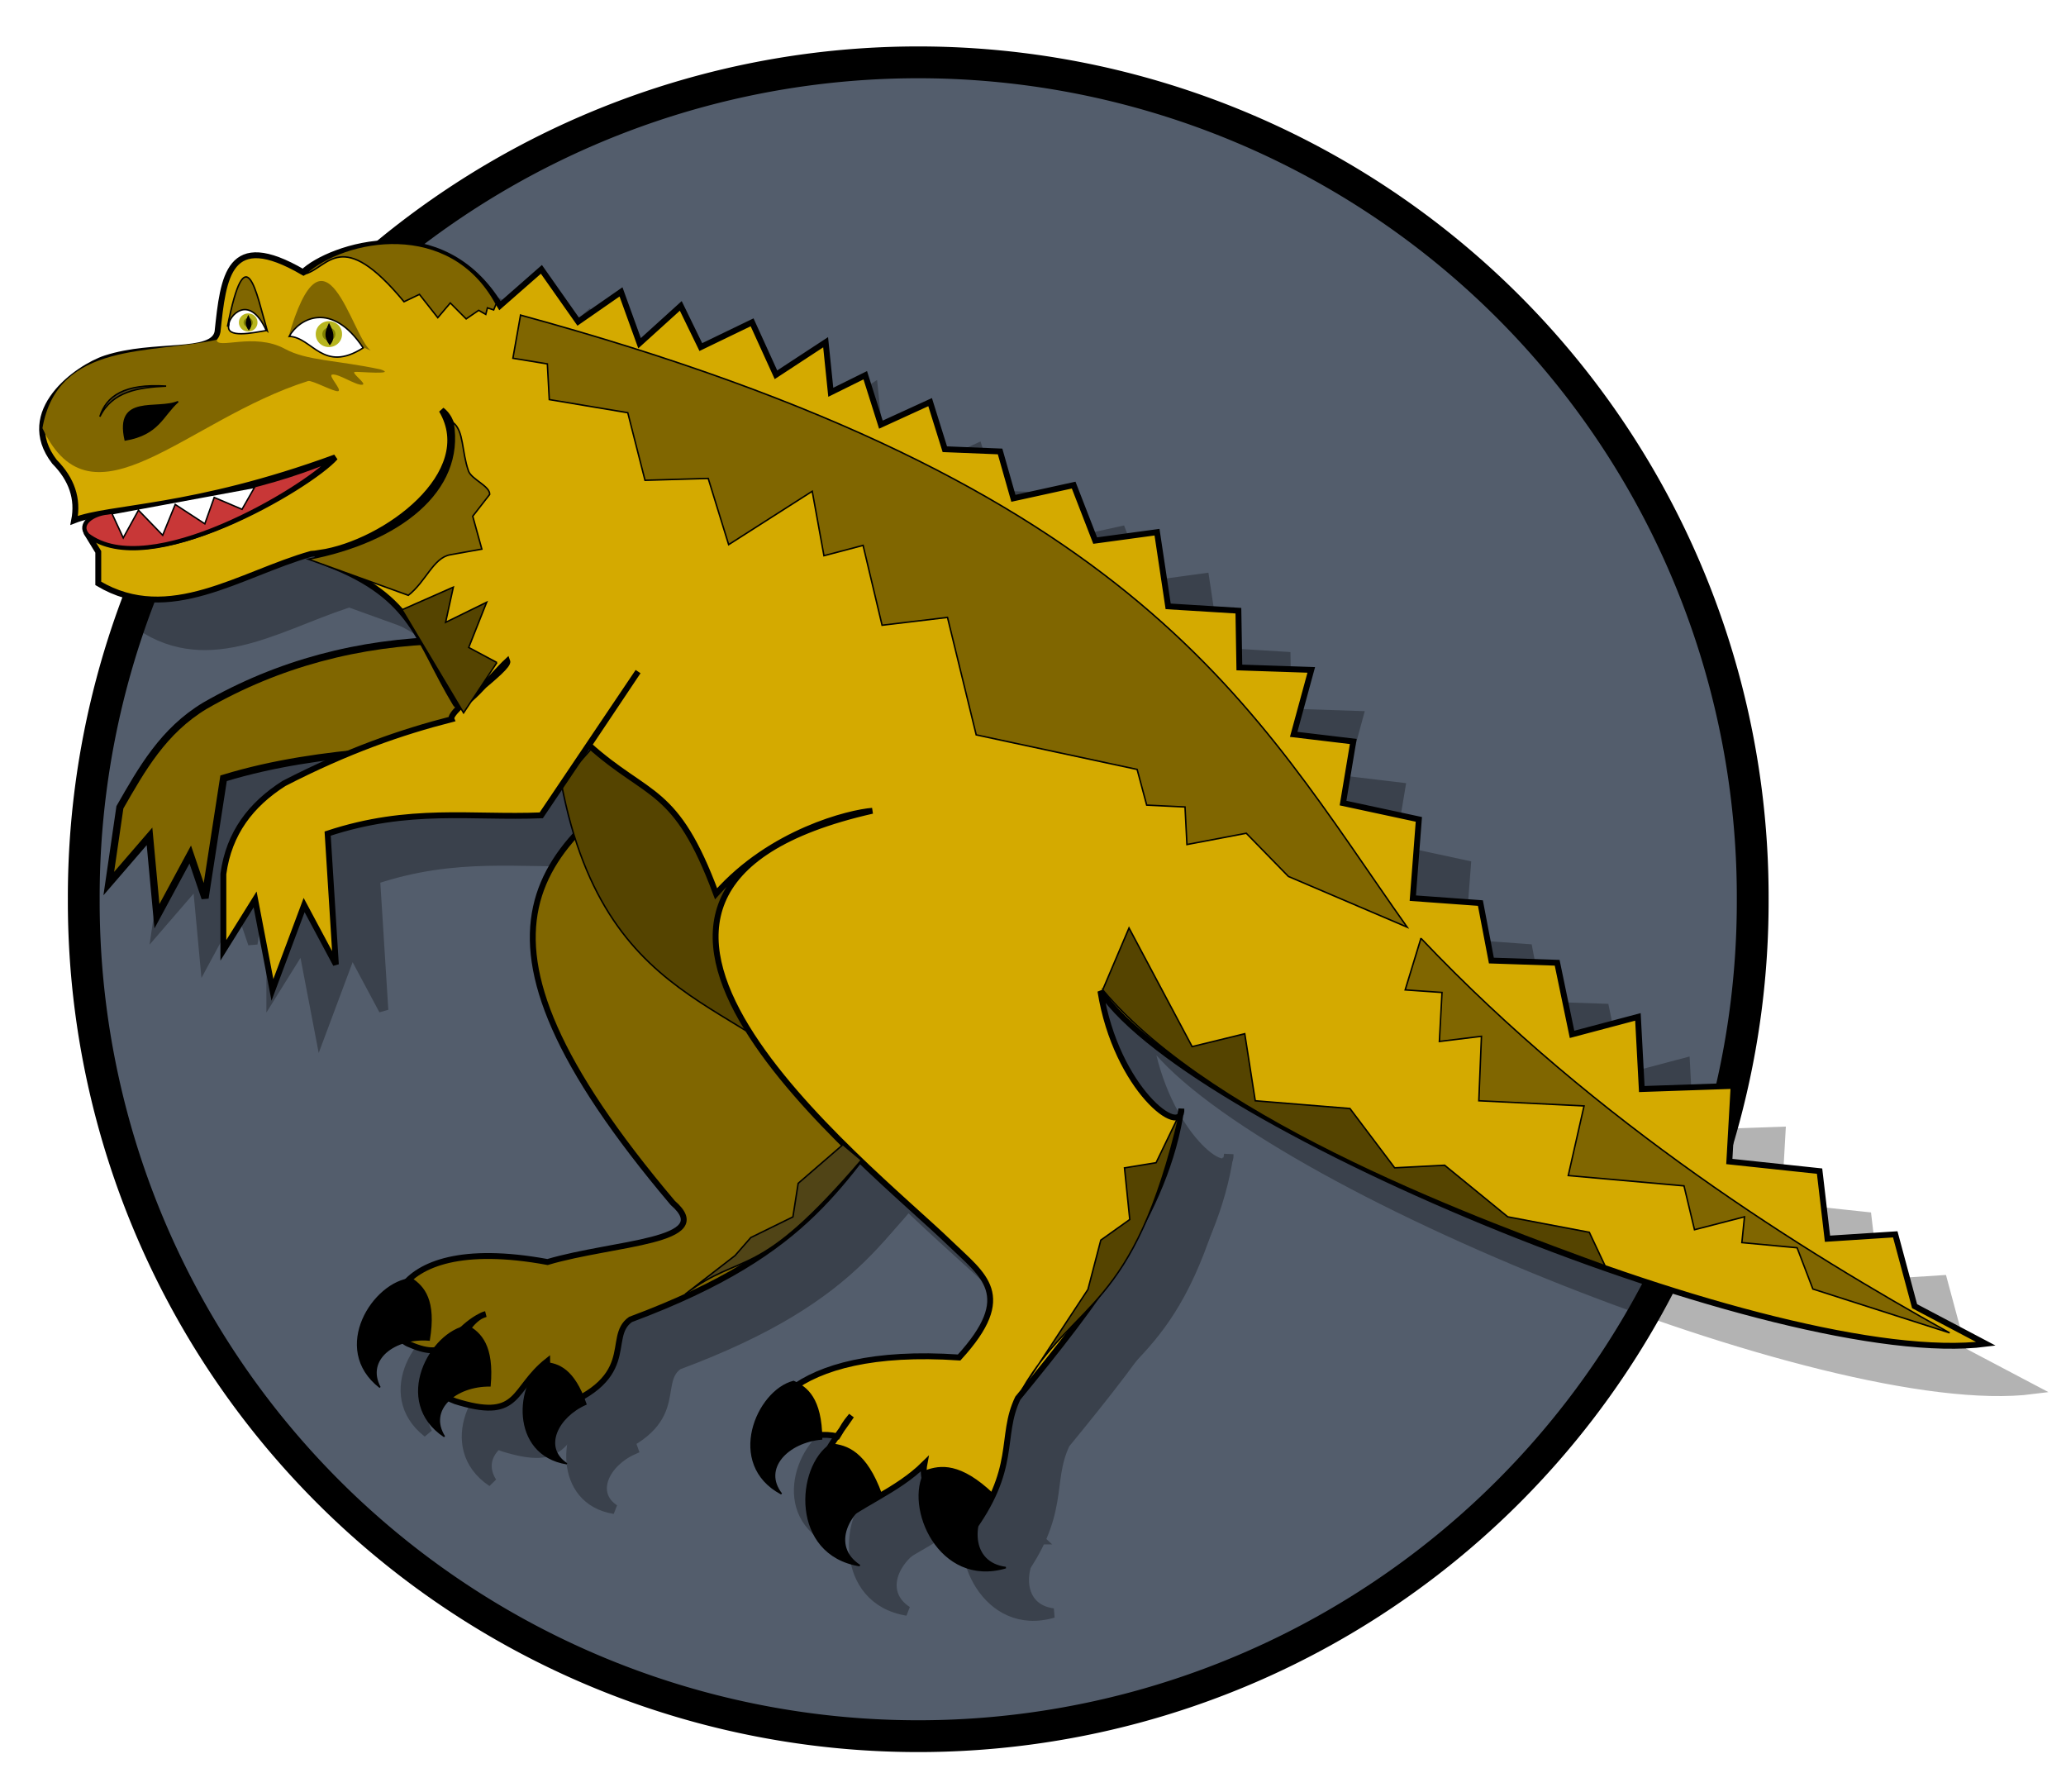 <svg xmlns="http://www.w3.org/2000/svg" viewBox="0 0 671.61 582.52" version="1.0"><defs><filter id="a"><feGaussianBlur stdDeviation="6.955"/></filter></defs><path d="M569.767 292.268a271.27 271.27 0 11-542.538 0 271.27 271.27 0 11542.538 0z" stroke-linejoin="round" stroke="#000" stroke-linecap="round" stroke-width="10.337" fill="#535d6c"/><g transform="translate(-144.518 -17.508) scale(.854)" opacity=".3" filter="url(#a)" stroke="#000" stroke-width="3.6"><path d="M357.04 281.62c-33.09.75-63.68 8.83-91.58 24.86-15.92 9.55-24.08 24.16-32.4 38.67l-4.23 29.01 15.5-17.96 2.82 30.39 12.68-23.48 5.63 16.57 7.05-45.58c38.51-11.75 77.02-10.31 115.53-15.19l-31-37.29zM449.29 322.74c-57.1 36.5-95.41 67-5.85 172.91 17.11 14.82-22.37 15.01-47.66 22.49-65.48-12.04-64.67 27.12-52.38 31.38 15.9 6.91 13.06-5.18 19.01.55 1.5-6.23 6.29-11.36 9.85-12.12-10.65 3.25-30.69 28.32-9.74 33.7 22.88 6.6 19.85-5.23 33.17-15.81.3 9.46-5.95 12.36-.37 19.4 36.87-11.97 22.06-28.19 32.02-35.24 70.63-26.3 79.51-53.39 106.74-85.43l-84.79-131.83z" fill-rule="evenodd"/><path d="M401 335.87c17.45 91.92 76.78 81.03 107.53 126.81l41.48-130.02-137-10.41L401 335.87z" fill-rule="evenodd"/><path d="M336.47 130.43c-15.31.03-29.02 6.51-33.7 11.15-28.49-16.58-30.33 1.61-32.56 22.66-1.64 8.95-24.08 4.06-42.59 10.09-10.65 3.47-34.2 20.23-19.44 39.37 6.56 6.63 9.08 14.06 7.47 22.29 13.66-5.34 44.7-3.98 99.36-23.97-9.12 10.48-71.39 48.08-94.77 28.46l4.59 7.49v12c27 16.07 53.99-3.59 81-11.24 1.02-.06 2.06-.19 3.13-.34l1.04 1.3c-.87.18-1.74.37-2.63.53.89.2 2.58 1.02 4.92 2.36 32.95 12.75 34.01 29.16 48.5 53.15 2.48 4.1 13.54-10.54 19.69-16.22 1.14 2.89-22.64 18.77-21.23 22.13-19.03 4.87-39.57 11.96-63.77 24.44-12.48 7.95-20.95 18.85-23.05 34.43v29.05l12.08-19.37 6.59 34.41 12.06-32.27 12.08 22.59-3.13-49.77c31.16-10.28 54.81-5.86 81.28-6.95l36.85-54.69-18.71 27.96c22.7 20.39 33.06 15.27 48.39 56.57 20.96-23.69 50.87-30.93 59.44-31.57-135.66 30.77-1.72 134.21 29.5 164.48 12.76 12.36 25.27 19.75 3.54 43.51-65.36-4.42-80.68 23.44-74.63 40.87 9.03-7.97 17.9-13.24 28.36-10.87 2.8-4.44 2.35-4.34 5.27-7.86-10.05 14.89-15.37 17-9.32 43.55 13.1-10.39 26.57-14.8 37.1-25.19-1.96 10.23 8.35 21.73 16.96 26.77 18.92-25.09 11.48-37.01 18.58-51.78 29.85-36.45 56.47-70.69 62.24-110.09.63 11.36-24.73-7.15-30.8-44.77 35.7 52.41 258.95 144.24 336.94 134.16l-27.13-14.31-7.36-27.33-25.79 1.67-3.01-25.72-34.34-3.66 1.63-28.77-34.94 1.2-1.47-27.45-25.07 6.65-5.66-27.24-25.03-.84-4.18-21.87-25.72-1.87 2.3-29.97-28.85-6.2 3.9-23.43-22.68-2.71 6.69-24.53-27.36-.92-.37-21.6-26.72-1.65-4.24-28.22-23.53 3.2-8.19-21.11-22.93 5.03-5.07-17.83-21.02-.85-5.6-17.92-18.73 8.57-5.95-18.8-13.12 6.49-1.96-19.04-18.9 12.38-9.08-19.96-19.51 9.42-7.63-15.67-15.68 14.2-7.06-19.53-16.3 11.32-13.99-19.89-15.77 13.83c-11.03-18.24-26.83-23.91-41.21-23.89zm19.03 63.6c12.19 9.33.17 45.31-44.37 55.41l-2-1.09c24.97-3.7 60.67-30.28 46.37-54.32z" fill-rule="evenodd"/><path d="M269.9 167.25c-.07 3.93 14.22-2.91 25.92 3.48 8.38 4.57 19.45 4.22 36.4 7.82 6.42 2.14-7.96.85-9.64.95-2.04.11 4.73 4.62 2.72 4.89-2.45.33-9.11-4.38-11.5-3.86-1.61.35 3.91 5.88 2.33 6.31-1.47.4-10.03-4.32-11.47-3.86-46.39 14.65-82.01 58.33-101.07 17.93 5.76-33.4 41.85-28.07 66.31-33.66z" fill-rule="evenodd"/><path d="M255.2 190.8c-7.89 3.47-24.03-2.86-20.12 14.6 12.8-2.15 14.19-9.39 20.12-14.6zM297.08 166.59c14-48.74 23.98-.85 31.43 4.81-16.16-7.1-24.24-11.56-31.43-4.81z" fill-rule="evenodd"/><path d="M303.55 142.23c8.84-2.4 13.78-18.23 37.62 10.58l5.87-2.8 6.98 8.87 4.76-5.6 6.04 6.06 4.76-3.26 2.7 1.55.63-2.49 2.38.78.95-2.33c-17.57-32.49-57.68-24.99-72.69-11.36zM220.69 241.55c-3.77-4.38 2.4-8.09 7.5-8.53 26.73-4.12 56.78-8.15 85.28-20.06-10.4 11.04-69.27 46.64-92.78 28.59z" fill-rule="evenodd"/><path d="M230.07 233.46l4.26 9.19 5.8-10.53 9.21 9.53 4.77-11.71 11.26 7.36 3.58-10.03 10.58 4.51 4.77-8.36-54.23 10.04zM225.44 196.52c2.39-7.8 9.32-12.64 25.21-11.61-10.54.5-20.45 1.96-25.21 11.61zM385.51 157.89c237.13 64.75 278.54 149.7 337.36 232.85l-45.18-19.29-16.03-16.43-22.58 4.29-.73-14.29-14.58-.71-3.64-13.57-61.23-13.15-10.93-44.69-24.89 2.98-7.23-30.38-14.89 3.93-4.46-24.52-31.8 20.31-7.78-25.19-24.05.71-6.56-25.71-29.87-5-.73-13.57-13.11-2.15 2.91-16.42zM273.99 162.27c6.98-35.15 10.86-13.25 15.12 1.56-7.07-6.68-12.42-8.1-15.12-1.56z" fill-rule="evenodd"/><path d="M274.54 161.59c-1.47 5.32 9.2 3.02 14.24 2.18-6.79-14.88-14.65-4.84-14.24-2.18zM297.49 165.98c8.9.39 12.8 14.16 28.14 4.38-11.86-17.93-24.24-11.38-28.14-4.38z" fill-rule="evenodd"/><path d="M398.33 237.81a8.727 8.586 0 11-17.45 0 8.727 8.586 0 1117.45 0z" transform="matrix(.429 0 0 .42 145.67 65.2)" stroke-linejoin="round" stroke-linecap="round" stroke-width="8.479"/><path d="M312.63 161.31c1.39 2.71 2.36 5.26.29 7.75-2.24-3.04-1.5-5.01-.29-7.75z" fill-rule="evenodd"/><path d="M398.33 237.81a8.727 8.586 0 11-17.45 0 8.727 8.586 0 1117.45 0z" transform="matrix(.302 0 0 .294 164.22 90.829)" stroke-linejoin="round" stroke-linecap="round" stroke-width="12.069"/><path d="M281.9 158.12c.98 1.89 1.67 3.68.21 5.42-1.58-2.13-1.06-3.51-.21-5.42zM350.73 547.81c-12.92-1.08-24.45 7.26-18.72 18-18.93-14.71-2.33-40.21 12.03-41.33 4.6 3.07 9.22 8.15 6.69 23.33zM373.87 565.25c-12.97-.15-23.84 8.99-17.33 19.3-19.97-13.32-5.32-39.94 8.92-42.09 4.81 2.74 9.8 7.47 8.41 22.79zM410.4 572.22c-10.91 4.81-16.59 16.56-7.27 22.67-21.72-3.5-19.42-31.26-8.31-38.46 5.05.44 11.01 2.49 15.58 15.79zM500.07 585.45c-12.92 1.11-22.81 11.26-15.29 20.88-21.22-11.31-9.33-39.22 4.62-42.74 5.06 2.25 10.51 6.47 10.67 21.86zM522.74 606.43c-12.98 5.75-19.51 19.83-8.17 27.18-26.15-4.25-24.09-37.54-10.93-46.15 6.08.54 13.28 3.01 19.1 18.97zM565.24 606.47c-9.06 10.77-8.57 26.23 4.91 27.92-25.38 7.5-38.51-23.26-30.59-36.68 5.7-2.14 13.27-3.04 25.68 8.76zM728.13 394.98c67.06 70.74 146.13 119.52 201.17 150.11l-52.04-16.68-6-15.69-21.02-1.97 1-9.81-19.02 4.91-4-16.68-44.04-3.92 6.01-26.49-40.04-1.97 1-24.52-16.01 1.96 1-18.64-14.01-.98 6-19.63zM607.03 414.61l10.01-23.55 24.02 45.13 20.02-4.9 4 25.5 36.03 2.95 17.02 22.56 19.01-.98 24.02 19.62 31.03 5.89 6 12.75c-44.7-16.35-148.3-53.83-191.16-104.97zM359.82 198.76c4.19 3.2 3.21 10.89 5.89 18.45 1.14 3.19 8.22 5.73 8.06 8.91l-6.45 8.29 3.46 12.51-12.05 2.16c-6.42 1.15-9.24 10.22-15.92 15.42l-38.03-13.74c34.31-6.58 59.53-25.77 55.04-52zM636.35 461.71l-9.01 18.65-12.02 1.96 2.01 19.64-11.02 7.85-4.9 18.76-25.14 38.17c20.06-34.53 42.49-29.4 60.08-105.03zM508.18 473.49l-17.03 14.72-2 12.76-16.02 7.86-6.01 6.87-19.03 14.72c22.3-16.9 26.83-3.95 67.1-51.04l-7.01-5.89zM376.52 290.08l-10.73-5.74 6.83-17.21-15.62 7.65 2.93-13.39-19.51 8.6 23.41 39.22 12.69-19.13z" fill-rule="evenodd"/></g><path d="M144.895 208.11c-28.27.642-54.403 7.544-78.238 21.239-13.6 8.159-20.572 20.64-27.68 33.036l-3.613 24.784 13.242-15.344 2.409 25.963 10.832-20.06 4.81 14.156 6.023-38.939c32.9-10.038 65.799-8.808 98.698-12.977l-26.483-31.857z" fill-rule="evenodd" stroke="#000" stroke-width="2.342" fill="#806600"/><path d="M223.705 243.24c-48.781 31.182-81.51 57.239-4.998 147.719 14.617 12.66-19.11 12.823-40.716 19.213-55.94-10.286-55.248 23.17-44.749 26.808 13.584 5.904 11.157-4.425 16.24.47 1.282-5.322 5.374-9.705 8.415-10.354-9.098 2.777-26.218 24.194-8.32 28.79 19.546 5.639 16.958-4.468 28.337-13.506.256 8.081-5.083 10.559-.316 16.573 31.498-10.226 18.846-24.083 27.355-30.106 60.34-22.468 67.926-45.611 91.189-72.983L223.705 243.24z" fill-rule="evenodd" stroke="#000" stroke-width="1.912" fill="#806600"/><path d="M182.45 254.457c14.908 78.528 65.594 69.225 91.864 108.335l35.437-111.077-117.04-8.894-10.26 11.636z" fill-rule="evenodd" stroke="#000" stroke-width=".478" fill="#540"/><path d="M127.322 78.948c-13.08.025-24.792 5.561-28.79 9.525-24.34-14.164-25.912 1.376-27.817 19.359-1.401 7.646-20.572 3.468-36.385 8.62-9.098 2.964-29.217 17.283-16.608 33.634 5.605 5.664 7.757 12.012 6.382 19.043 11.67-4.562 38.188-3.4 84.884-20.478-7.791 8.953-60.989 41.075-80.963 24.313l3.922 6.4v10.251c23.066 13.729 46.124-3.067 69.199-9.602.871-.052 1.76-.163 2.674-.29l.888 1.11c-.743.153-1.486.316-2.247.452.76.171 2.204.872 4.203 2.017 28.15 10.892 29.056 24.911 41.435 45.406 2.118 3.503 11.567-9.004 16.82-13.857.975 2.47-19.34 16.036-18.136 18.906-16.258 4.16-33.805 10.218-54.48 20.88-10.661 6.791-17.897 16.103-19.691 29.413v24.818l10.32-16.548 5.63 29.397 10.303-27.569 10.32 19.3-2.674-42.52c26.62-8.782 46.824-5.006 69.438-5.937l31.481-46.722-15.984 23.886c19.393 17.42 28.244 13.045 41.34 48.328 17.907-20.238 43.459-26.423 50.78-26.97C167.671 289.8 282.097 378.17 308.77 404.03c10.9 10.559 21.588 16.872 3.024 37.17-55.838-3.775-68.926 20.026-63.757 34.916 7.714-6.808 15.292-11.31 24.228-9.286 2.392-3.793 2.008-3.708 4.502-6.715-8.586 12.72-13.13 14.523-7.962 37.205 11.191-8.876 22.699-12.643 31.695-21.52-1.675 8.74 7.133 18.564 14.489 22.87 16.164-21.434 9.807-31.618 15.873-44.236 25.501-31.14 48.243-60.391 53.172-94.051.539 9.705-21.127-6.108-26.312-38.247C388.219 366.91 578.944 445.36 645.57 436.75l-23.177-12.225-6.287-23.349-22.033 1.427-2.572-21.973-29.337-3.127 1.393-24.578-29.85 1.025-1.255-23.45-21.418 5.68-4.835-23.271-21.384-.718-3.57-18.683-21.974-1.598 1.965-25.604-24.647-5.296 3.332-20.017-19.375-2.315 5.715-20.956-23.374-.786-.316-18.453-22.827-1.41-3.623-24.109-20.102 2.734-6.996-18.034-19.59 4.297-4.331-15.232-17.958-.727-4.784-15.309-16.001 7.322-5.083-16.061-11.209 5.544-1.674-16.266-16.147 10.576-7.757-17.052-16.667 8.048-6.519-13.387-13.395 12.131-6.032-16.685-13.925 9.671L176 87.542l-13.472 11.815c-9.423-15.582-22.921-20.426-35.206-20.41zm16.257 54.334c10.414 7.97.145 38.709-37.906 47.337l-1.708-.931c21.332-3.161 51.83-25.869 39.614-46.406z" fill-rule="evenodd" stroke="#000" stroke-width="1.912" fill="#d4aa00"/><path d="M70.45 110.403c-.06 3.358 12.149-2.486 22.144 2.973 7.16 3.905 16.616 3.606 31.097 6.681 5.485 1.828-6.8.726-8.236.812-1.742.094 4.041 3.947 2.324 4.177-2.093.282-7.783-3.742-9.825-3.297-1.375.299 3.34 5.023 1.991 5.39-1.256.342-8.569-3.69-9.799-3.297-39.631 12.515-70.062 49.832-86.345 15.317 4.92-28.534 35.753-23.98 56.65-28.756z" fill-rule="evenodd" fill="#806600"/><path d="M57.892 130.522c-6.74 2.965-20.53-2.443-17.189 12.473 10.935-1.836 12.123-8.022 17.189-12.473z" fill-rule="evenodd" stroke="#000" stroke-width=".478"/><path d="M93.67 109.84c11.96-41.64 20.487-.727 26.851 4.109-13.805-6.066-20.708-9.876-26.85-4.11z" fill-rule="evenodd" fill="#806600"/><path d="M99.198 89.029c7.552-2.05 11.772-15.575 32.139 9.038l5.015-2.392 5.963 7.578 4.066-4.784 5.16 5.177 4.067-2.785 2.307 1.324.538-2.127 2.033.666.812-1.99c-15.01-27.757-49.277-21.35-62.1-9.705z" fill-rule="evenodd" stroke="#000" stroke-width=".478" fill="#806600"/><path d="M28.41 173.879c-3.221-3.742 2.05-6.912 6.407-7.288 22.836-3.52 48.508-6.962 72.856-17.137-8.885 9.431-59.178 39.845-79.263 24.425z" fill-rule="evenodd" stroke="#000" stroke-width="1.387" fill="#c83737"/><path d="M36.423 166.967l3.64 7.851 4.954-8.996 7.869 8.142 4.075-10.004 9.62 6.288 3.058-8.569 9.038 3.853 4.075-7.142-46.329 8.577z" fill-rule="evenodd" stroke="#000" stroke-width=".478" fill="#fff"/><path d="M32.468 135.409c2.041-6.664 7.962-10.798 21.537-9.919-9.005.428-17.47 1.675-21.537 9.919z" fill-rule="evenodd" stroke="#000" stroke-width=".478" fill="#504416"/><path d="M169.217 102.407c202.583 55.317 237.96 127.89 288.21 198.926l-38.598-16.48-13.694-14.036-19.29 3.665-.624-12.208-12.456-.607-3.11-11.593-52.31-11.234-9.337-38.179-21.264 2.546-6.176-25.954-12.72 3.358-3.811-20.948-27.167 17.35-6.647-21.52-20.546.607-5.604-21.964-25.518-4.271-.624-11.593-11.2-1.837 2.486-14.028zM73.944 106.149c5.963-30.03 9.278-11.32 12.918 1.333-6.04-5.707-10.611-6.92-12.918-1.333z" fill-rule="evenodd" stroke="#000" stroke-width=".478" fill="#806600"/><path d="M74.414 105.568c-1.256 4.545 7.86 2.58 12.166 1.862-5.801-12.712-12.516-4.135-12.166-1.862zM94.02 109.318c7.604.334 10.936 12.097 24.041 3.742-10.132-15.318-20.709-9.722-24.04-3.742z" fill-rule="evenodd" stroke="#000" stroke-width=".478" fill="#fff"/><path d="M398.33 237.81a8.727 8.586 0 11-17.45 0 8.727 8.586 0 1117.45 0z" transform="matrix(.366 0 0 .359 -35.68 23.221)" stroke-linejoin="round" stroke="#b7b51f" stroke-linecap="round" stroke-width="5.9" fill="olive"/><path d="M106.955 105.329c1.187 2.315 2.016 4.493.248 6.62-1.914-2.596-1.282-4.28-.248-6.62z" fill-rule="evenodd" stroke="#000" stroke-width=".344"/><path d="M398.33 237.81a8.727 8.586 0 11-17.45 0 8.727 8.586 0 1117.45 0z" transform="matrix(.258 0 0 .251 -19.833 45.116)" stroke-linejoin="round" stroke="#b7b51f" stroke-linecap="round" stroke-width="5.9" fill="olive"/><path d="M80.702 102.603c.837 1.615 1.427 3.144.18 4.63-1.35-1.819-.906-2.998-.18-4.63z" fill-rule="evenodd" stroke="#000" stroke-width=".242"/><path d="M139.504 435.52c-11.038-.923-20.888 6.202-15.993 15.377-16.172-12.567-1.99-34.352 10.278-35.308 3.93 2.622 7.877 6.962 5.715 19.93zM159.273 450.419c-11.08-.128-20.367 7.68-14.805 16.488-17.06-11.38-4.545-34.121 7.62-35.958 4.11 2.34 8.372 6.382 7.185 19.47z" fill-rule="evenodd" stroke="#000" stroke-width=".478"/><path d="M190.48 456.373c-9.32 4.11-14.172 14.148-6.21 19.367-18.556-2.99-16.59-26.705-7.1-32.856 4.315.376 9.407 2.127 13.31 13.49z" fill-rule="evenodd" stroke="#000" stroke-width=".438"/><path d="M267.087 467.676c-11.038.948-19.487 9.62-13.063 17.838-18.128-9.662-7.97-33.506 3.947-36.513 4.323 1.922 8.98 5.527 9.116 18.675z" fill-rule="evenodd" stroke="#000" stroke-width=".478"/><path d="M286.454 485.6c-11.089 4.911-16.668 16.94-6.98 23.22-22.34-3.631-20.58-32.071-9.337-39.427 5.194.461 11.345 2.571 16.317 16.206zM322.762 485.633c-7.74 9.201-7.321 22.409 4.195 23.853-21.683 6.407-32.9-19.872-26.133-31.336 4.87-1.829 11.336-2.597 21.938 7.483z" fill-rule="evenodd" stroke="#000" stroke-width=".525"/><path d="M461.92 304.955c57.29 60.434 124.841 102.107 171.862 128.24l-44.458-14.25-5.126-13.403-17.957-1.683.854-8.38-16.25 4.194-3.416-14.25-37.624-3.35 5.134-22.63-34.206-1.683.854-20.947-13.678 1.674.855-15.924-11.97-.838 5.127-16.77z" fill-rule="evenodd" stroke="#000" stroke-width=".478" fill="#806600"/><path d="M358.464 321.725l8.551-20.119 20.521 38.555 17.103-4.186 3.417 21.785 30.781 2.52 14.54 19.274 16.241-.838 20.52 16.762 26.51 5.032 5.126 10.892c-38.188-13.968-126.694-45.987-163.31-89.677z" fill-rule="evenodd" stroke="#000" stroke-width=".478" fill="#540"/><path d="M147.27 137.323c3.58 2.733 2.742 9.303 5.032 15.762.974 2.725 7.022 4.895 6.885 7.612l-5.51 7.082 2.956 10.687-10.294 1.846c-5.485.982-7.894 8.73-13.601 13.173l-32.49-11.738c29.312-5.622 50.858-22.016 47.022-44.424z" fill-rule="evenodd" stroke="#000" stroke-width=".478" fill="#806600"/><path d="M383.512 361.963l-7.697 15.933-10.269 1.675 1.717 16.778-9.414 6.707-4.186 16.027-21.478 32.609c17.138-29.5 36.3-25.117 51.327-89.729z" fill-rule="evenodd" stroke="#000" stroke-width=".478" fill="#540"/><path d="M274.015 372.027l-14.549 12.576-1.708 10.9-13.686 6.716-5.135 5.869-16.257 12.575c19.05-14.438 22.92-3.374 57.324-43.604l-5.989-5.032z" fill-rule="evenodd" stroke="#000" stroke-width=".478" fill="#504416"/><path d="M161.537 215.338l-9.167-4.903 5.835-14.703-13.344 6.535 2.503-11.439-16.668 7.347 20 33.506 10.84-16.343z" fill-rule="evenodd" stroke="#000" stroke-width=".478" fill="#540"/></svg>